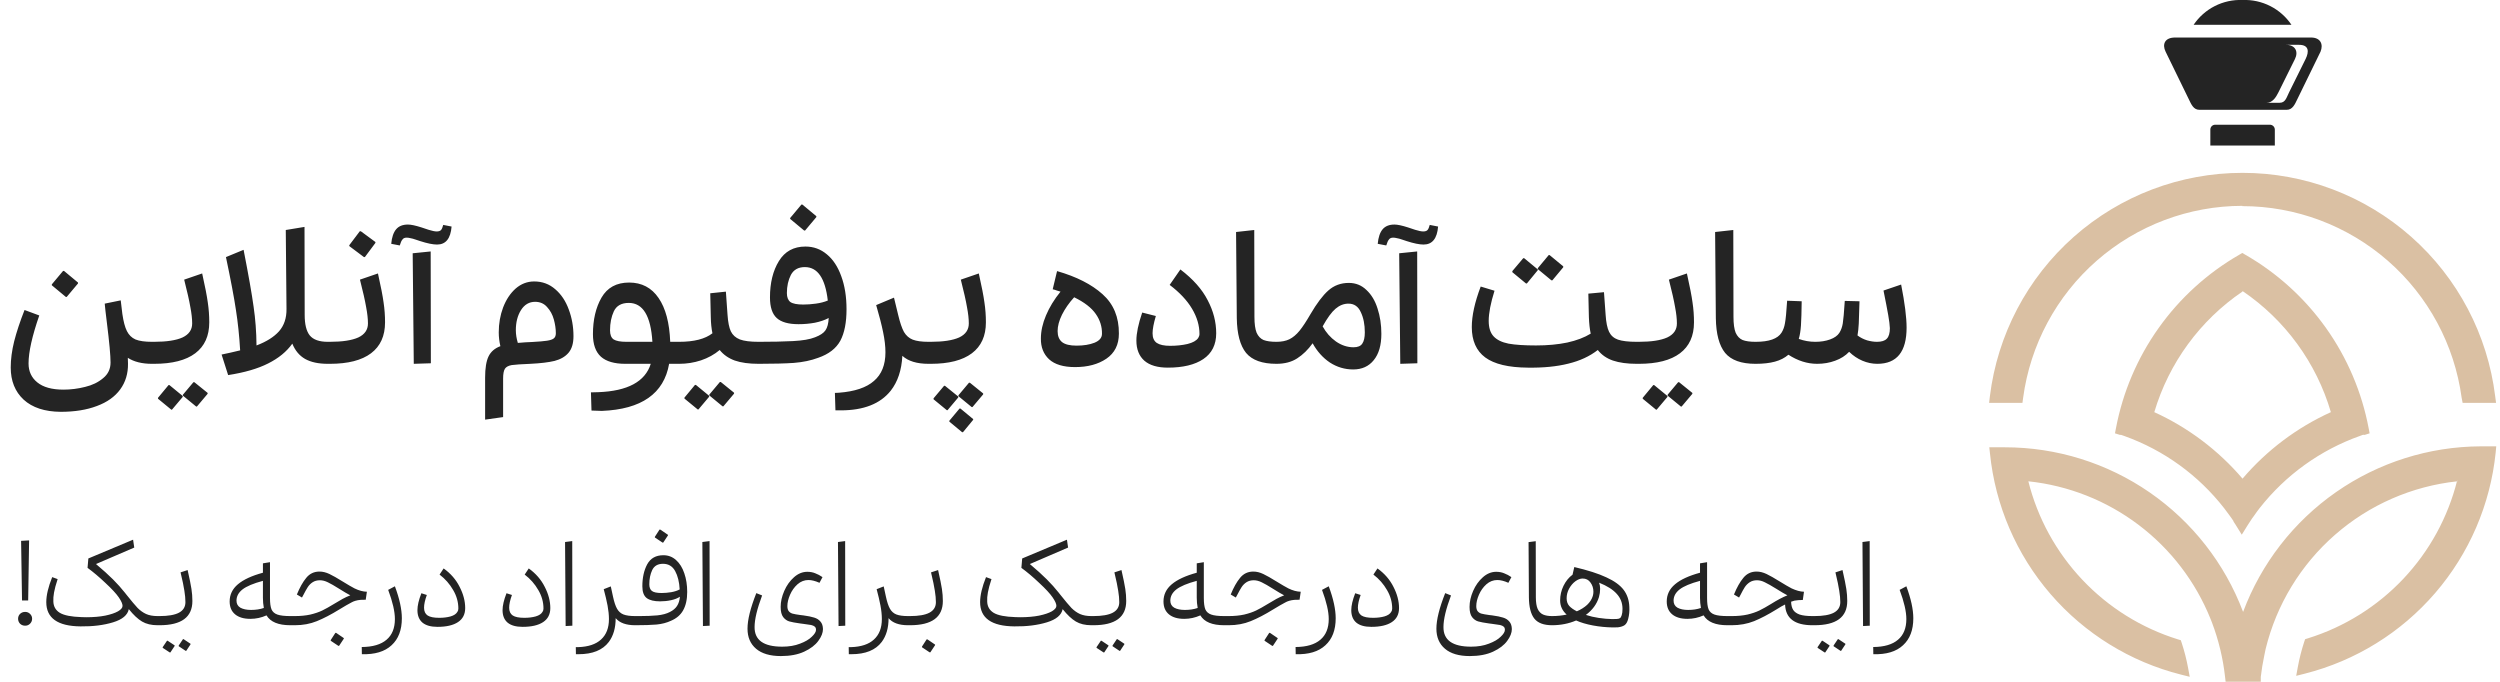 <svg xmlns="http://www.w3.org/2000/svg" width="220" height="60" viewBox="0 0 220 60" fill="none"><g clip-path="url(#clip0_639_679)"><path fill-rule="evenodd" clip-rule="evenodd" d="M191.325 3.302H203.37C204.206 3.302 204.473 3.895 204.206 4.547L202.166 8.727C201.941 9.195 201.74 9.663 201.23 9.663H193.548C193.03 9.663 192.838 9.195 192.612 8.727L190.573 4.547C190.255 3.895 190.497 3.302 191.409 3.302H191.325ZM201.163 3.945C201.999 3.945 202.275 4.547 201.957 5.191L200.511 8.108C200.286 8.568 199.976 9.044 199.467 9.044H200.612C201.13 9.044 201.214 8.568 201.448 8.108L202.894 5.191C203.211 4.547 203.195 3.945 202.317 3.945H201.163Z" fill="#242424"></path><path fill-rule="evenodd" clip-rule="evenodd" d="M197.343 -6.48684e-05C198.187 -0.033 199.026 0.15 199.779 0.531C200.532 0.913 201.176 1.481 201.648 2.182H193.038C193.511 1.481 194.154 0.913 194.907 0.531C195.661 0.15 196.499 -0.033 197.343 -6.48684e-05Z" fill="#242424"></path><path fill-rule="evenodd" clip-rule="evenodd" d="M194.936 10.975H199.751C199.864 10.975 199.974 11.02 200.055 11.099C200.136 11.179 200.183 11.288 200.185 11.401V12.806H194.51V11.401C194.51 11.345 194.521 11.29 194.542 11.238C194.563 11.187 194.595 11.139 194.634 11.1C194.674 11.06 194.721 11.029 194.773 11.008C194.824 10.986 194.88 10.975 194.936 10.975Z" fill="#242424"></path><path fill-rule="evenodd" clip-rule="evenodd" d="M197.343 18.114C192.624 18.116 188.066 19.831 184.515 22.939C180.964 26.047 178.662 30.338 178.034 35.015L177.976 35.45H175.042L175.109 34.882C175.775 29.454 178.404 24.458 182.5 20.835C186.596 17.212 191.875 15.211 197.343 15.211C202.811 15.211 208.091 17.212 212.186 20.835C216.282 24.458 218.911 29.454 219.578 34.882L219.653 35.45H216.711L216.627 35.015C215.994 30.343 213.689 26.058 210.139 22.955C206.588 19.852 202.033 18.14 197.318 18.139L197.343 18.114ZM216.251 42.354C212.26 42.777 208.497 44.422 205.477 47.065C202.456 49.707 200.325 53.217 199.374 57.116L199.257 57.684C199.124 58.303 199.023 58.93 198.948 59.565V59.992H198.513H197.385C197.017 59.992 196.649 59.992 196.29 59.992H195.855L195.805 59.565C195.625 57.935 195.24 56.334 194.66 54.801L194.535 54.483C193.216 51.194 191.025 48.328 188.199 46.191C185.373 44.053 182.018 42.727 178.494 42.354C179.311 45.607 180.951 48.595 183.257 51.031C185.562 53.467 188.456 55.269 191.659 56.264L191.91 56.339L191.994 56.59C192.23 57.309 192.417 58.043 192.554 58.788L192.696 59.557L191.927 59.365C187.465 58.238 183.458 55.765 180.451 52.282C177.443 48.799 175.581 44.475 175.117 39.897L175.058 39.362H175.602H176.438C180.989 39.362 185.432 40.748 189.175 43.336C192.919 45.924 195.785 49.59 197.393 53.848C198.987 49.584 201.841 45.907 205.575 43.304C209.309 40.702 213.747 39.297 218.299 39.278H219.135H219.67L219.62 39.813C219.154 44.389 217.294 48.71 214.29 52.192C211.286 55.675 207.284 58.149 202.827 59.281L202.066 59.473L202.208 58.696C202.345 57.949 202.533 57.212 202.768 56.489L202.852 56.247L203.102 56.172C206.3 55.176 209.188 53.375 211.488 50.94C213.788 48.506 215.423 45.52 216.234 42.271L216.251 42.354ZM207.976 38.267H208.101L208.527 38.133L208.444 37.698C207.845 34.516 206.564 31.502 204.688 28.862C202.812 26.223 200.386 24.022 197.577 22.41L197.318 22.26L197.067 22.41C194.26 24.023 191.835 26.225 189.96 28.864C188.084 31.503 186.802 34.517 186.201 37.698L186.117 38.133L186.544 38.267H186.652L186.962 38.376C190.427 39.62 193.467 41.823 195.73 44.728C195.906 44.954 196.073 45.18 196.24 45.414L196.298 45.497L196.349 45.564L196.549 45.857V45.898L196.716 46.149L197.276 47.052L197.795 46.216L197.92 46.024L198.02 45.873L198.171 45.639L198.355 45.389C198.513 45.155 198.681 44.929 198.856 44.703C201.139 41.796 204.2 39.596 207.683 38.359L207.976 38.25V38.267ZM197.343 25.653C193.606 28.189 190.863 31.94 189.578 36.269C192.563 37.629 195.213 39.626 197.343 42.12C199.474 39.623 202.128 37.626 205.117 36.269C203.841 31.922 201.092 28.155 197.343 25.611V25.653Z" fill="#DAC0A3"></path></g><path d="M0.944 32.336C0.944 31.621 1.045 30.853 1.248 30.032C1.461 29.2 1.765 28.283 2.16 27.28L3.456 27.76C2.827 29.573 2.512 30.981 2.512 31.984C2.512 32.677 2.768 33.232 3.28 33.648C3.803 34.075 4.571 34.288 5.584 34.288C6.224 34.288 6.859 34.208 7.488 34.048C8.117 33.899 8.645 33.643 9.072 33.28C9.509 32.928 9.728 32.469 9.728 31.904C9.728 31.285 9.621 30.123 9.408 28.416C9.301 27.563 9.237 26.997 9.216 26.72L10.624 26.432L10.768 27.632C10.864 28.293 10.997 28.795 11.168 29.136C11.339 29.477 11.589 29.723 11.92 29.872C12.261 30.011 12.747 30.08 13.376 30.08C13.632 30.08 13.851 30.176 14.032 30.368C14.224 30.549 14.32 30.773 14.32 31.04C14.32 31.296 14.224 31.525 14.032 31.728C13.851 31.92 13.632 32.016 13.376 32.016C12.501 32.016 11.792 31.84 11.248 31.488C11.248 31.712 11.253 31.883 11.264 32C11.275 32.875 11.045 33.632 10.576 34.272C10.107 34.912 9.424 35.397 8.528 35.728C7.632 36.069 6.571 36.24 5.344 36.24C3.936 36.229 2.848 35.872 2.08 35.168C1.323 34.464 0.944 33.52 0.944 32.336ZM4.56 25.104V25.024L5.552 23.84H5.632L6.864 24.864V24.944L5.872 26.128H5.792L4.56 25.104ZM12.431 31.04C12.431 30.784 12.527 30.56 12.719 30.368C12.9 30.176 13.119 30.08 13.375 30.08H13.551C14.66 30.08 15.498 29.952 16.063 29.696C16.628 29.429 16.911 29.019 16.911 28.464C16.911 28.059 16.858 27.579 16.751 27.024C16.655 26.459 16.474 25.653 16.207 24.608L17.791 24.064C18.047 25.205 18.212 26.059 18.287 26.624C18.372 27.189 18.415 27.771 18.415 28.368C18.415 29.563 18.004 30.469 17.183 31.088C16.362 31.707 15.156 32.016 13.567 32.016H13.375C13.108 32.016 12.884 31.92 12.703 31.728C12.522 31.536 12.431 31.307 12.431 31.04ZM16.095 34.736L17.023 33.632H17.103L18.271 34.576V34.656L17.327 35.776H17.263L16.095 34.816V34.736ZM13.903 35.008L14.831 33.888H14.911L16.079 34.848V34.928L15.135 36.048H15.071L13.903 35.088V35.008ZM28.845 30.08C29.101 30.08 29.319 30.176 29.5 30.368C29.692 30.549 29.788 30.773 29.788 31.04C29.788 31.296 29.692 31.525 29.5 31.728C29.319 31.92 29.101 32.016 28.845 32.016C28.023 32.016 27.357 31.872 26.845 31.584C26.343 31.296 25.97 30.848 25.724 30.24C25.223 30.944 24.514 31.525 23.596 31.984C22.69 32.443 21.517 32.784 20.076 33.008L19.5 31.2C19.98 31.104 20.524 30.981 21.133 30.832C21.058 29.552 20.935 28.373 20.765 27.296C20.605 26.208 20.311 24.651 19.884 22.624L21.436 21.984C21.874 24.224 22.167 25.893 22.317 26.992C22.477 28.08 22.562 29.216 22.573 30.4C23.447 30.069 24.108 29.653 24.556 29.152C25.005 28.64 25.223 27.984 25.212 27.184L25.148 20.24L26.797 19.968L26.812 27.712C26.812 28.544 26.962 29.147 27.261 29.52C27.57 29.893 28.098 30.08 28.845 30.08ZM30.748 21.664L30.732 21.584L31.66 20.352H31.756L33.036 21.296V21.376L32.108 22.624H32.028L30.748 21.664ZM27.9 31.04C27.9 30.784 27.996 30.56 28.188 30.368C28.369 30.176 28.588 30.08 28.844 30.08H29.02C30.129 30.08 30.966 29.952 31.532 29.696C32.097 29.429 32.38 29.019 32.38 28.464C32.38 28.059 32.326 27.579 32.22 27.024C32.124 26.459 31.942 25.653 31.676 24.608L33.26 24.064C33.516 25.205 33.681 26.059 33.756 26.624C33.841 27.189 33.884 27.771 33.884 28.368C33.884 29.563 33.473 30.469 32.652 31.088C31.83 31.707 30.625 32.016 29.036 32.016H28.844C28.577 32.016 28.353 31.92 28.172 31.728C27.99 31.536 27.9 31.307 27.9 31.04ZM36.316 22.288L37.9 22.128L37.916 31.968L36.412 32.016L36.316 22.288ZM39.74 19.936C39.654 20.992 39.228 21.52 38.46 21.52C38.097 21.52 37.601 21.419 36.972 21.216C36.908 21.195 36.78 21.152 36.588 21.088C36.406 21.024 36.252 20.981 36.124 20.96C35.996 20.928 35.884 20.912 35.788 20.912C35.617 20.912 35.494 20.965 35.42 21.072C35.334 21.168 35.254 21.344 35.18 21.6L34.428 21.456C34.481 20.88 34.625 20.453 34.86 20.176C35.094 19.899 35.441 19.76 35.9 19.76C36.166 19.76 36.566 19.845 37.1 20.016C37.206 20.048 37.414 20.117 37.724 20.224C38.033 20.32 38.268 20.368 38.428 20.368C38.609 20.368 38.737 20.325 38.812 20.24C38.886 20.155 38.95 20.005 39.004 19.792L39.74 19.936ZM47.01 24.768C47.724 24.768 48.343 24.997 48.866 25.456C49.389 25.904 49.783 26.496 50.05 27.232C50.327 27.968 50.466 28.752 50.466 29.584C50.466 30.213 50.322 30.699 50.034 31.04C49.746 31.381 49.335 31.621 48.802 31.76C48.269 31.888 47.559 31.973 46.674 32.016C45.874 32.048 45.325 32.085 45.026 32.128C44.738 32.181 44.541 32.288 44.434 32.448C44.327 32.619 44.274 32.907 44.274 33.312V36.704L42.69 36.928V33.232C42.69 32.4 42.791 31.776 42.994 31.36C43.197 30.944 43.543 30.645 44.034 30.464C43.938 30.059 43.89 29.653 43.89 29.248C43.89 28.469 44.018 27.739 44.274 27.056C44.541 26.363 44.908 25.808 45.378 25.392C45.858 24.976 46.402 24.768 47.01 24.768ZM46.818 30.096C47.415 30.064 47.852 30.027 48.13 29.984C48.418 29.941 48.62 29.872 48.738 29.776C48.855 29.68 48.914 29.531 48.914 29.328C48.914 28.944 48.855 28.539 48.738 28.112C48.62 27.685 48.423 27.323 48.146 27.024C47.879 26.715 47.527 26.56 47.09 26.56C46.567 26.56 46.151 26.805 45.842 27.296C45.543 27.776 45.394 28.363 45.394 29.056C45.394 29.419 45.453 29.792 45.57 30.176C46.039 30.133 46.455 30.107 46.818 30.096ZM59.747 30.08C60.013 30.08 60.237 30.176 60.419 30.368C60.611 30.549 60.707 30.773 60.707 31.04C60.707 31.296 60.611 31.525 60.419 31.728C60.227 31.92 60.003 32.016 59.747 32.016H58.883C58.424 34.64 56.451 36.021 52.963 36.16C52.76 36.16 52.456 36.149 52.051 36.128L52.003 34.528C52.291 34.528 52.504 34.523 52.643 34.512C55.235 34.416 56.776 33.584 57.267 32.016H55.027C54.067 32.016 53.352 31.808 52.883 31.392C52.413 30.965 52.179 30.304 52.179 29.408C52.179 28.139 52.429 27.067 52.931 26.192C53.443 25.307 54.253 24.864 55.363 24.864C56.472 24.864 57.336 25.317 57.955 26.224C58.573 27.12 58.915 28.405 58.979 30.08H59.747ZM53.683 29.072C53.683 29.456 53.789 29.723 54.003 29.872C54.227 30.011 54.605 30.08 55.139 30.08H57.411C57.272 27.797 56.579 26.656 55.331 26.656C54.691 26.656 54.253 26.901 54.019 27.392C53.795 27.872 53.683 28.432 53.683 29.072ZM66.758 30.08C67.014 30.08 67.232 30.176 67.414 30.368C67.606 30.549 67.702 30.773 67.702 31.04C67.702 31.296 67.606 31.525 67.414 31.728C67.232 31.92 67.014 32.016 66.758 32.016C65.915 32.016 65.216 31.92 64.662 31.728C64.107 31.525 63.664 31.216 63.334 30.8C62.864 31.195 62.315 31.499 61.686 31.712C61.067 31.915 60.427 32.016 59.766 32.016C59.499 32.016 59.275 31.92 59.094 31.728C58.912 31.536 58.822 31.307 58.822 31.04C58.822 30.784 58.918 30.56 59.11 30.368C59.291 30.176 59.51 30.08 59.766 30.08C61.078 30.08 62.054 29.829 62.694 29.328C62.608 28.912 62.56 28.443 62.55 27.92L62.502 25.808L63.878 25.664L64.022 27.696C64.064 28.336 64.16 28.821 64.31 29.152C64.47 29.483 64.736 29.723 65.11 29.872C65.483 30.011 66.032 30.08 66.758 30.08ZM62.422 34.72L63.35 33.616H63.43L64.598 34.56V34.64L63.654 35.76H63.59L62.422 34.8V34.72ZM60.23 34.992L61.158 33.872H61.238L62.406 34.832V34.912L61.462 36.032H61.398L60.23 35.072V34.992ZM65.806 31.04C65.806 30.773 65.902 30.549 66.094 30.368C66.275 30.176 66.499 30.08 66.766 30.08C67.929 30.08 68.931 30.059 69.774 30.016C70.627 29.973 71.278 29.861 71.726 29.68C72.174 29.509 72.478 29.307 72.638 29.072C72.809 28.827 72.905 28.464 72.926 27.984C72.585 28.165 72.179 28.304 71.71 28.4C71.251 28.485 70.771 28.528 70.27 28.528C69.385 28.528 68.745 28.347 68.35 27.984C67.955 27.621 67.758 27.019 67.758 26.176C67.758 24.896 68.019 23.829 68.542 22.976C69.065 22.123 69.843 21.696 70.878 21.696C71.593 21.696 72.222 21.925 72.766 22.384C73.31 22.832 73.731 23.472 74.03 24.304C74.339 25.136 74.494 26.107 74.494 27.216C74.494 28.379 74.313 29.301 73.95 29.984C73.577 30.667 72.926 31.168 71.998 31.488C71.369 31.723 70.654 31.872 69.854 31.936C69.065 31.989 68.035 32.016 66.766 32.016C66.51 32.016 66.286 31.92 66.094 31.728C65.902 31.525 65.806 31.296 65.806 31.04ZM69.246 25.792C69.246 26.155 69.347 26.416 69.55 26.576C69.763 26.725 70.142 26.8 70.686 26.8C71.038 26.8 71.406 26.773 71.79 26.72C72.185 26.667 72.537 26.576 72.846 26.448C72.622 24.485 71.95 23.504 70.83 23.504C70.254 23.504 69.843 23.733 69.598 24.192C69.363 24.651 69.246 25.184 69.246 25.792ZM69.534 19.264V19.184L70.526 18H70.606L71.838 19.024V19.104L70.846 20.288H70.766L69.534 19.264ZM73.471 34.576C73.556 34.565 73.674 34.56 73.823 34.56C75.221 34.453 76.25 34.107 76.911 33.52C77.583 32.944 77.919 32.107 77.919 31.008C77.919 30.475 77.85 29.877 77.711 29.216C77.573 28.544 77.37 27.755 77.103 26.848L78.671 26.192L79.039 27.712C79.199 28.384 79.37 28.885 79.551 29.216C79.743 29.536 79.999 29.76 80.319 29.888C80.65 30.016 81.114 30.08 81.711 30.08C81.967 30.08 82.186 30.176 82.367 30.368C82.559 30.549 82.655 30.773 82.655 31.04C82.655 31.296 82.559 31.525 82.367 31.728C82.175 31.92 81.957 32.016 81.711 32.016C80.687 32.016 79.919 31.781 79.407 31.312C79.343 32.571 79.002 33.595 78.383 34.384C77.466 35.536 75.999 36.112 73.983 36.112H73.519L73.471 34.576ZM80.775 31.04C80.775 30.784 80.871 30.56 81.063 30.368C81.244 30.176 81.463 30.08 81.719 30.08H81.895C83.004 30.08 83.841 29.952 84.407 29.696C84.972 29.429 85.255 29.019 85.255 28.464C85.255 28.059 85.201 27.579 85.095 27.024C84.999 26.459 84.817 25.653 84.551 24.608L86.135 24.064C86.391 25.205 86.556 26.059 86.631 26.624C86.716 27.189 86.759 27.771 86.759 28.368C86.759 29.563 86.348 30.469 85.527 31.088C84.705 31.707 83.5 32.016 81.911 32.016H81.719C81.452 32.016 81.228 31.92 81.047 31.728C80.865 31.536 80.775 31.307 80.775 31.04ZM84.343 34.784L85.271 33.68H85.351L86.519 34.624V34.704L85.575 35.824H85.511L84.343 34.864V34.784ZM82.151 35.056L83.079 33.952H83.159L84.327 34.896V34.976L83.383 36.096H83.319L82.151 35.136V35.056ZM83.543 37.024L84.439 35.952H84.519L85.639 36.88V36.944L84.743 38.032H84.663L83.543 37.104V37.024ZM93.022 23.856C94.729 24.347 96.062 25.024 97.022 25.888C97.993 26.752 98.473 27.909 98.462 29.36C98.462 30.331 98.094 31.067 97.358 31.568C96.633 32.059 95.716 32.304 94.606 32.304C93.582 32.304 92.82 32.075 92.318 31.616C91.828 31.157 91.588 30.549 91.598 29.792C91.598 29.141 91.748 28.464 92.046 27.76C92.345 27.045 92.772 26.347 93.326 25.664C93.23 25.632 93.124 25.6 93.006 25.568C92.9 25.525 92.777 25.488 92.638 25.456L93.022 23.856ZM96.974 29.376C96.985 28.747 96.804 28.165 96.43 27.632C96.057 27.088 95.422 26.597 94.526 26.16C94.078 26.651 93.721 27.163 93.454 27.696C93.198 28.219 93.07 28.699 93.07 29.136C93.07 29.573 93.204 29.899 93.47 30.112C93.737 30.315 94.158 30.416 94.734 30.416C95.353 30.416 95.881 30.331 96.318 30.16C96.756 29.979 96.974 29.717 96.974 29.376ZM102.77 32.352C101.864 32.352 101.176 32.149 100.706 31.744C100.237 31.328 100.002 30.736 100.002 29.968C100.002 29.328 100.173 28.507 100.514 27.504L101.714 27.808C101.522 28.459 101.426 28.965 101.426 29.328C101.426 29.723 101.549 30.005 101.794 30.176C102.05 30.347 102.445 30.432 102.978 30.432C103.522 30.432 104.029 30.379 104.498 30.272C104.968 30.155 105.282 29.979 105.442 29.744C105.517 29.627 105.554 29.509 105.554 29.392C105.554 28.645 105.336 27.904 104.898 27.168C104.461 26.432 103.805 25.733 102.93 25.072L103.874 23.712C104.984 24.555 105.784 25.456 106.274 26.416C106.776 27.365 107.026 28.336 107.026 29.328C107.026 30.331 106.648 31.088 105.89 31.6C105.144 32.101 104.104 32.352 102.77 32.352ZM112.326 32.016C111.078 32.016 110.187 31.696 109.654 31.056C109.131 30.405 108.859 29.387 108.838 28L108.774 20.416L110.374 20.24L110.39 27.888C110.39 28.496 110.454 28.96 110.582 29.28C110.72 29.589 110.923 29.803 111.19 29.92C111.467 30.027 111.846 30.08 112.326 30.08C112.582 30.08 112.8 30.176 112.982 30.368C113.174 30.549 113.27 30.773 113.27 31.04C113.27 31.296 113.174 31.525 112.982 31.728C112.79 31.92 112.571 32.016 112.326 32.016ZM111.384 31.04C111.384 30.784 111.48 30.56 111.672 30.368C111.853 30.176 112.072 30.08 112.328 30.08C112.776 30.08 113.155 30.005 113.464 29.856C113.784 29.696 114.083 29.445 114.36 29.104C114.637 28.763 114.957 28.277 115.32 27.648C115.875 26.699 116.397 26.005 116.888 25.568C117.389 25.12 117.992 24.896 118.696 24.896C119.304 24.896 119.821 25.104 120.248 25.52C120.685 25.925 121.011 26.469 121.224 27.152C121.448 27.835 121.56 28.576 121.56 29.376C121.56 30.379 121.336 31.152 120.888 31.696C120.451 32.24 119.848 32.512 119.08 32.512C118.344 32.512 117.661 32.309 117.032 31.904C116.413 31.488 115.907 30.923 115.512 30.208C115.107 30.773 114.653 31.216 114.152 31.536C113.661 31.856 113.053 32.016 112.328 32.016C112.061 32.016 111.837 31.92 111.656 31.728C111.475 31.536 111.384 31.307 111.384 31.04ZM116.392 28.72C116.691 29.264 117.08 29.707 117.56 30.048C118.051 30.389 118.568 30.56 119.112 30.56C119.485 30.56 119.741 30.453 119.88 30.24C120.029 30.027 120.104 29.696 120.104 29.248C120.104 28.555 119.987 27.963 119.752 27.472C119.528 26.971 119.165 26.72 118.664 26.72C118.259 26.72 117.88 26.869 117.528 27.168C117.187 27.456 116.808 27.973 116.392 28.72ZM123.128 22.288L124.712 22.128L124.728 31.968L123.224 32.016L123.128 22.288ZM126.552 19.936C126.467 20.992 126.04 21.52 125.272 21.52C124.909 21.52 124.413 21.419 123.784 21.216C123.72 21.195 123.592 21.152 123.4 21.088C123.219 21.024 123.064 20.981 122.936 20.96C122.808 20.928 122.696 20.912 122.6 20.912C122.429 20.912 122.307 20.965 122.232 21.072C122.147 21.168 122.067 21.344 121.992 21.6L121.24 21.456C121.293 20.88 121.437 20.453 121.672 20.176C121.907 19.899 122.253 19.76 122.712 19.76C122.979 19.76 123.379 19.845 123.912 20.016C124.019 20.048 124.227 20.117 124.536 20.224C124.845 20.32 125.08 20.368 125.24 20.368C125.421 20.368 125.549 20.325 125.624 20.24C125.699 20.155 125.763 20.005 125.816 19.792L126.552 19.936ZM144.03 30.08C144.286 30.08 144.505 30.176 144.686 30.368C144.878 30.549 144.974 30.773 144.974 31.04C144.974 31.307 144.878 31.536 144.686 31.728C144.505 31.92 144.286 32.016 144.03 32.016C143.198 32.016 142.5 31.92 141.934 31.728C141.38 31.536 140.937 31.227 140.606 30.8C139.892 31.355 139.028 31.755 138.014 32C137.001 32.256 135.812 32.373 134.446 32.352C132.75 32.341 131.502 32.043 130.702 31.456C129.913 30.869 129.518 29.979 129.518 28.784C129.518 27.781 129.78 26.592 130.302 25.216L131.518 25.584C131.177 26.672 131.006 27.557 131.006 28.24C131.006 28.837 131.15 29.291 131.438 29.6C131.726 29.909 132.164 30.123 132.75 30.24C133.337 30.347 134.142 30.4 135.166 30.4C136.18 30.4 137.097 30.315 137.918 30.144C138.74 29.963 139.428 29.701 139.982 29.36C139.897 28.965 139.844 28.485 139.822 27.92L139.774 25.84L141.15 25.712L141.294 27.696C141.337 28.368 141.438 28.869 141.598 29.2C141.758 29.531 142.02 29.76 142.382 29.888C142.756 30.016 143.305 30.08 144.03 30.08ZM135.326 23.6L136.286 22.448H136.366L137.566 23.44V23.52L136.606 24.672H136.526L135.326 23.68V23.6ZM133.086 23.856L134.046 22.72H134.126L135.326 23.712V23.776L134.366 24.944H134.286L133.086 23.952V23.856ZM143.087 31.04C143.087 30.784 143.183 30.56 143.375 30.368C143.557 30.176 143.775 30.08 144.031 30.08H144.207C145.317 30.08 146.154 29.952 146.719 29.696C147.285 29.429 147.567 29.019 147.567 28.464C147.567 28.059 147.514 27.579 147.407 27.024C147.311 26.459 147.13 25.653 146.863 24.608L148.447 24.064C148.703 25.205 148.869 26.059 148.943 26.624C149.029 27.189 149.071 27.771 149.071 28.368C149.071 29.563 148.661 30.469 147.839 31.088C147.018 31.707 145.813 32.016 144.223 32.016H144.031C143.765 32.016 143.541 31.92 143.359 31.728C143.178 31.536 143.087 31.307 143.087 31.04ZM146.751 34.736L147.679 33.632H147.759L148.927 34.576V34.656L147.983 35.776H147.919L146.751 34.816V34.736ZM144.559 35.008L145.487 33.888H145.567L146.735 34.848V34.928L145.791 36.048H145.727L144.559 35.088V35.008ZM154.482 32.016C153.234 32.016 152.343 31.696 151.81 31.056C151.287 30.405 151.015 29.387 150.994 28L150.93 20.416L152.53 20.24L152.546 27.888C152.546 28.496 152.61 28.96 152.738 29.28C152.877 29.589 153.079 29.803 153.346 29.92C153.623 30.027 154.002 30.08 154.482 30.08C154.738 30.08 154.957 30.176 155.138 30.368C155.33 30.549 155.426 30.773 155.426 31.04C155.426 31.296 155.33 31.525 155.138 31.728C154.946 31.92 154.727 32.016 154.482 32.016ZM167.78 28.832C167.78 30.955 166.922 32.016 165.204 32.016C164.756 32.016 164.319 31.925 163.892 31.744C163.466 31.563 163.076 31.301 162.724 30.96C162.404 31.301 161.994 31.563 161.492 31.744C161.002 31.925 160.474 32.016 159.908 32.016C159.044 32.016 158.202 31.749 157.38 31.216C157.06 31.493 156.666 31.696 156.196 31.824C155.727 31.952 155.162 32.016 154.5 32.016C154.244 32.016 154.02 31.92 153.828 31.728C153.636 31.525 153.54 31.291 153.54 31.024C153.54 30.768 153.636 30.549 153.828 30.368C154.01 30.176 154.234 30.08 154.5 30.08C155.674 30.08 156.431 29.813 156.772 29.28C156.922 29.045 157.023 28.768 157.076 28.448C157.14 28.128 157.204 27.467 157.268 26.464L158.548 26.512C158.538 27.451 158.516 28.16 158.484 28.64C158.452 29.109 158.388 29.504 158.292 29.824C158.762 29.995 159.247 30.08 159.748 30.08C160.228 30.08 160.66 30.011 161.044 29.872C161.428 29.733 161.7 29.541 161.86 29.296C162.01 29.061 162.111 28.784 162.164 28.464C162.218 28.144 162.276 27.483 162.34 26.48L163.636 26.512C163.615 27.408 163.594 28.059 163.572 28.464C163.551 28.869 163.514 29.221 163.46 29.52C163.716 29.712 163.999 29.856 164.308 29.952C164.618 30.037 164.906 30.08 165.172 30.08C165.578 30.08 165.866 29.989 166.036 29.808C166.218 29.627 166.308 29.317 166.308 28.88C166.298 28.603 166.25 28.219 166.164 27.728C166.079 27.237 165.94 26.517 165.748 25.568L167.3 25.04C167.62 26.661 167.78 27.925 167.78 28.832Z" fill="#242424"></path><path d="M1.857 47.595L2.561 47.554L2.479 52.838H1.938L1.857 47.595ZM2.214 55.061C2.037 55.061 1.887 55.003 1.765 54.888C1.649 54.765 1.592 54.619 1.592 54.449C1.592 54.279 1.649 54.136 1.765 54.021C1.887 53.905 2.037 53.847 2.214 53.847C2.384 53.847 2.527 53.905 2.642 54.021C2.765 54.136 2.826 54.279 2.826 54.449C2.826 54.619 2.765 54.765 2.642 54.888C2.527 55.003 2.384 55.061 2.214 55.061ZM7.082 55.122C5.076 55.102 4.073 54.391 4.073 52.991C4.073 52.385 4.246 51.651 4.593 50.787L5.072 50.961C4.916 51.437 4.81 51.828 4.756 52.134C4.702 52.433 4.681 52.698 4.695 52.929C4.708 53.371 4.899 53.705 5.266 53.929C5.64 54.153 6.276 54.279 7.173 54.306C7.269 54.313 7.408 54.317 7.592 54.317C8.224 54.317 8.782 54.269 9.264 54.174C9.747 54.072 10.121 53.946 10.386 53.796C10.652 53.64 10.784 53.48 10.784 53.317C10.784 53.14 10.672 52.889 10.448 52.562C10.223 52.236 9.832 51.814 9.275 51.297C8.724 50.774 8.2 50.332 7.704 49.971L7.775 49.145L11.712 47.493L11.814 48.186L8.448 49.635C9.047 50.138 9.543 50.587 9.938 50.981C10.332 51.376 10.682 51.767 10.988 52.154L11.141 52.348C11.563 52.878 11.886 53.263 12.11 53.501C12.341 53.732 12.59 53.909 12.855 54.031C13.127 54.153 13.463 54.215 13.865 54.215C13.973 54.215 14.065 54.255 14.14 54.337C14.222 54.412 14.262 54.504 14.262 54.612C14.262 54.714 14.222 54.81 14.14 54.898C14.065 54.98 13.973 55.02 13.865 55.02C13.321 55.02 12.865 54.912 12.498 54.694C12.131 54.476 11.743 54.113 11.335 53.603C11.233 54.126 10.771 54.514 9.948 54.765C9.125 55.017 8.17 55.136 7.082 55.122ZM13.461 54.612C13.461 54.504 13.502 54.412 13.584 54.337C13.665 54.255 13.761 54.215 13.87 54.215H14.033C14.801 54.215 15.372 54.116 15.746 53.919C16.127 53.715 16.317 53.405 16.317 52.991C16.317 52.698 16.287 52.365 16.226 51.991C16.171 51.617 16.059 51.076 15.889 50.369L16.511 50.165C16.681 50.913 16.794 51.467 16.848 51.828C16.902 52.181 16.93 52.535 16.93 52.889C16.93 54.31 15.967 55.02 14.043 55.02H13.87C13.761 55.02 13.665 54.98 13.584 54.898C13.502 54.816 13.461 54.721 13.461 54.612ZM15.726 56.805L16.103 56.244H16.154L16.766 56.652V56.703L16.389 57.275H16.338L15.726 56.867V56.805ZM14.318 56.948L14.696 56.387H14.757L15.369 56.795V56.846L14.992 57.417H14.941L14.318 57.009V56.948ZM20.209 52.929C20.209 52.331 20.451 51.828 20.933 51.42C21.423 51.005 22.157 50.665 23.137 50.4V49.574L23.759 49.472V52.634C23.759 53.069 23.803 53.399 23.892 53.623C23.987 53.841 24.16 53.994 24.412 54.082C24.663 54.17 25.041 54.215 25.544 54.215C25.653 54.215 25.748 54.255 25.829 54.337C25.911 54.412 25.952 54.504 25.952 54.612C25.952 54.714 25.911 54.81 25.829 54.898C25.748 54.98 25.653 55.02 25.544 55.02C24.497 55.02 23.8 54.731 23.453 54.153C22.997 54.357 22.525 54.459 22.035 54.459C21.457 54.459 21.008 54.327 20.689 54.062C20.369 53.796 20.209 53.419 20.209 52.929ZM20.811 52.858C20.811 53.137 20.927 53.344 21.158 53.48C21.396 53.609 21.709 53.674 22.096 53.674C22.511 53.674 22.885 53.616 23.218 53.501C23.164 53.215 23.137 52.916 23.137 52.603V51.114C22.3 51.338 21.702 51.59 21.341 51.869C20.988 52.147 20.811 52.477 20.811 52.858ZM25.126 54.612C25.126 54.504 25.167 54.412 25.248 54.337C25.33 54.255 25.425 54.215 25.534 54.215H25.942C26.452 54.215 26.907 54.17 27.309 54.082C27.71 53.987 28.06 53.868 28.359 53.725C28.665 53.575 29.005 53.385 29.379 53.154C29.678 52.97 29.933 52.821 30.144 52.705C30.355 52.589 30.583 52.484 30.828 52.389C30.59 52.266 30.26 52.073 29.838 51.807C29.43 51.549 29.104 51.362 28.859 51.246C28.614 51.124 28.38 51.063 28.155 51.063C27.904 51.063 27.689 51.121 27.513 51.236C27.343 51.345 27.2 51.488 27.084 51.665C26.975 51.835 26.85 52.059 26.707 52.338C26.673 52.392 26.629 52.474 26.574 52.583L26.125 52.317C26.377 51.699 26.652 51.209 26.952 50.849C27.251 50.481 27.638 50.298 28.114 50.298C28.4 50.298 28.692 50.369 28.992 50.512C29.291 50.655 29.675 50.872 30.144 51.165C30.607 51.45 30.957 51.654 31.195 51.777C31.582 51.967 31.946 52.066 32.286 52.073L32.184 52.776L31.725 52.787C31.392 52.821 31.123 52.899 30.919 53.021C30.668 53.15 30.314 53.354 29.859 53.633C29.131 54.082 28.471 54.425 27.88 54.663C27.295 54.901 26.652 55.02 25.952 55.02H25.544C25.435 55.02 25.34 54.98 25.258 54.898C25.17 54.81 25.126 54.714 25.126 54.612ZM29.104 56.387V56.326L29.512 55.694H29.583L30.256 56.153V56.204L29.838 56.836H29.777L29.104 56.387ZM31.834 56.938C32.799 56.931 33.527 56.717 34.017 56.295C34.506 55.881 34.751 55.275 34.751 54.48C34.751 53.82 34.554 52.963 34.159 51.909L34.751 51.593C35.159 52.688 35.363 53.626 35.363 54.408C35.363 55.442 35.06 56.234 34.455 56.785C33.857 57.343 32.986 57.604 31.844 57.57L31.834 56.938ZM38.499 55.163C37.921 55.163 37.483 55.041 37.183 54.796C36.884 54.544 36.734 54.177 36.734 53.694C36.734 53.293 36.85 52.797 37.081 52.205L37.561 52.358C37.398 52.807 37.316 53.181 37.316 53.48C37.316 53.793 37.421 54.021 37.632 54.164C37.843 54.3 38.183 54.368 38.652 54.368C39.026 54.368 39.359 54.327 39.652 54.245C39.951 54.157 40.151 54.021 40.254 53.837C40.308 53.762 40.335 53.667 40.335 53.552C40.335 52.98 40.182 52.436 39.876 51.92C39.577 51.396 39.179 50.944 38.683 50.563L39.04 50.022C39.658 50.464 40.128 51.005 40.447 51.644C40.774 52.277 40.937 52.899 40.937 53.511C40.937 54.055 40.726 54.466 40.304 54.745C39.883 55.024 39.281 55.163 38.499 55.163ZM45.99 55.163C45.412 55.163 44.973 55.041 44.674 54.796C44.375 54.544 44.225 54.177 44.225 53.694C44.225 53.293 44.341 52.797 44.572 52.205L45.051 52.358C44.888 52.807 44.806 53.181 44.806 53.48C44.806 53.793 44.912 54.021 45.123 54.164C45.334 54.3 45.673 54.368 46.143 54.368C46.517 54.368 46.85 54.327 47.142 54.245C47.441 54.157 47.642 54.021 47.744 53.837C47.798 53.762 47.826 53.667 47.826 53.552C47.826 52.98 47.673 52.436 47.367 51.92C47.068 51.396 46.67 50.944 46.173 50.563L46.53 50.022C47.149 50.464 47.618 51.005 47.938 51.644C48.264 52.277 48.428 52.899 48.428 53.511C48.428 54.055 48.217 54.466 47.795 54.745C47.373 55.024 46.772 55.163 45.99 55.163ZM49.725 47.697L50.357 47.615L50.368 55.061L49.776 55.092L49.725 47.697ZM50.874 56.948C51.765 56.921 52.438 56.697 52.894 56.275C53.356 55.853 53.587 55.255 53.587 54.48C53.587 54.113 53.546 53.715 53.465 53.286C53.383 52.858 53.271 52.379 53.128 51.848L53.75 51.603L53.944 52.501C54.046 52.977 54.165 53.334 54.301 53.572C54.437 53.81 54.624 53.977 54.862 54.072C55.107 54.167 55.45 54.215 55.892 54.215C55.994 54.215 56.086 54.255 56.168 54.337C56.256 54.412 56.3 54.504 56.3 54.612C56.3 54.714 56.256 54.81 56.168 54.898C56.086 54.98 55.994 55.02 55.892 55.02C55.097 55.02 54.526 54.813 54.179 54.398C54.179 55.255 53.978 55.952 53.577 56.489C53.033 57.21 52.145 57.57 50.915 57.57H50.68L50.67 56.948H50.874ZM55.507 54.612C55.507 54.504 55.548 54.412 55.63 54.337C55.711 54.255 55.806 54.215 55.915 54.215H56.292C56.877 54.215 57.394 54.194 57.843 54.153C58.292 54.106 58.659 54.007 58.944 53.858C59.23 53.715 59.441 53.538 59.577 53.327C59.72 53.11 59.805 52.838 59.832 52.511C59.628 52.647 59.37 52.749 59.057 52.817C58.744 52.885 58.421 52.919 58.088 52.919C57.564 52.919 57.173 52.824 56.915 52.634C56.656 52.436 56.527 52.09 56.527 51.593C56.527 50.832 56.67 50.186 56.956 49.655C57.248 49.125 57.721 48.86 58.373 48.86C58.809 48.86 59.182 49.002 59.495 49.288C59.815 49.574 60.056 49.961 60.219 50.451C60.389 50.94 60.474 51.488 60.474 52.093C60.474 52.753 60.352 53.297 60.107 53.725C59.883 54.119 59.533 54.419 59.057 54.623C58.683 54.799 58.258 54.912 57.782 54.959C57.312 55 56.69 55.02 55.915 55.02C55.806 55.02 55.711 54.98 55.63 54.898C55.548 54.81 55.507 54.714 55.507 54.612ZM57.139 51.42C57.139 51.685 57.214 51.879 57.364 52.001C57.52 52.124 57.806 52.185 58.22 52.185C58.486 52.185 58.768 52.161 59.067 52.113C59.366 52.059 59.614 51.977 59.812 51.869C59.778 51.216 59.645 50.679 59.414 50.257C59.182 49.829 58.825 49.614 58.343 49.614C57.887 49.614 57.571 49.798 57.394 50.165C57.224 50.526 57.139 50.944 57.139 51.42ZM57.629 47.299V47.238L58.037 46.605H58.108L58.781 47.064V47.115L58.363 47.748H58.302L57.629 47.299ZM61.808 47.697L62.44 47.615L62.45 55.061L61.859 55.092L61.808 47.697ZM72.115 51.287C71.748 51.124 71.425 51.042 71.146 51.042C70.785 51.042 70.462 51.168 70.177 51.42C69.898 51.671 69.68 51.977 69.524 52.338C69.368 52.698 69.289 53.031 69.289 53.337C69.289 53.535 69.33 53.684 69.412 53.786C69.493 53.888 69.606 53.96 69.748 54C69.898 54.041 70.126 54.082 70.432 54.123L70.687 54.153C71.095 54.208 71.414 54.272 71.646 54.347C71.877 54.415 72.06 54.531 72.196 54.694C72.339 54.85 72.414 55.071 72.421 55.357C72.421 55.683 72.285 56.03 72.013 56.397C71.741 56.771 71.326 57.088 70.768 57.346C70.211 57.604 69.527 57.734 68.718 57.734C67.766 57.734 67.039 57.519 66.535 57.091C66.032 56.663 65.781 56.074 65.781 55.326C65.781 54.544 66.039 53.501 66.556 52.195L67.066 52.399C66.624 53.582 66.403 54.507 66.403 55.173C66.389 56.329 67.198 56.907 68.83 56.907C69.429 56.907 69.952 56.819 70.401 56.642C70.857 56.472 71.204 56.268 71.442 56.03C71.686 55.799 71.809 55.598 71.809 55.428C71.809 55.299 71.771 55.204 71.697 55.143C71.629 55.082 71.523 55.034 71.38 55C71.238 54.973 71.003 54.939 70.677 54.898L70.432 54.867C69.99 54.806 69.663 54.745 69.453 54.684C69.249 54.623 69.072 54.497 68.922 54.306C68.773 54.109 68.698 53.81 68.698 53.409C68.698 52.953 68.803 52.484 69.014 52.001C69.225 51.518 69.51 51.117 69.871 50.798C70.231 50.478 70.622 50.318 71.044 50.318C71.302 50.318 71.537 50.362 71.748 50.451C71.965 50.532 72.176 50.645 72.38 50.787L72.115 51.287ZM73.741 47.697L74.373 47.615L74.383 55.061L73.792 55.092L73.741 47.697ZM74.89 56.948C75.781 56.921 76.454 56.697 76.909 56.275C77.372 55.853 77.603 55.255 77.603 54.48C77.603 54.113 77.562 53.715 77.481 53.286C77.399 52.858 77.287 52.379 77.144 51.848L77.766 51.603L77.96 52.501C78.062 52.977 78.181 53.334 78.317 53.572C78.453 53.81 78.64 53.977 78.878 54.072C79.123 54.167 79.466 54.215 79.908 54.215C80.01 54.215 80.102 54.255 80.183 54.337C80.272 54.412 80.316 54.504 80.316 54.612C80.316 54.714 80.272 54.81 80.183 54.898C80.102 54.98 80.01 55.02 79.908 55.02C79.112 55.02 78.541 54.813 78.195 54.398C78.195 55.255 77.994 55.952 77.593 56.489C77.049 57.21 76.161 57.57 74.93 57.57H74.696L74.686 56.948H74.89ZM79.502 54.612C79.502 54.504 79.543 54.412 79.625 54.337C79.707 54.255 79.802 54.215 79.91 54.215H80.074C80.842 54.215 81.413 54.116 81.787 53.919C82.168 53.715 82.359 53.405 82.359 52.991C82.359 52.698 82.328 52.365 82.267 51.991C82.212 51.617 82.1 51.076 81.93 50.369L82.552 50.165C82.722 50.913 82.835 51.467 82.889 51.828C82.943 52.181 82.971 52.535 82.971 52.889C82.971 54.31 82.008 55.02 80.084 55.02H79.91C79.802 55.02 79.707 54.98 79.625 54.898C79.543 54.816 79.502 54.721 79.502 54.612ZM81.135 56.958V56.897L81.543 56.265H81.614L82.287 56.724V56.775L81.869 57.407H81.808L81.135 56.958ZM89.259 55.122C87.253 55.102 86.25 54.391 86.25 52.991C86.25 52.385 86.424 51.651 86.77 50.787L87.25 50.961C87.094 51.437 86.988 51.828 86.934 52.134C86.879 52.433 86.859 52.698 86.873 52.929C86.886 53.371 87.076 53.705 87.444 53.929C87.818 54.153 88.454 54.279 89.351 54.306C89.446 54.313 89.586 54.317 89.769 54.317C90.402 54.317 90.959 54.269 91.442 54.174C91.925 54.072 92.299 53.946 92.564 53.796C92.829 53.64 92.962 53.48 92.962 53.317C92.962 53.14 92.85 52.889 92.625 52.562C92.401 52.236 92.01 51.814 91.452 51.297C90.901 50.774 90.378 50.332 89.882 49.971L89.953 49.145L93.89 47.493L93.992 48.186L90.626 49.635C91.225 50.138 91.721 50.587 92.115 50.981C92.51 51.376 92.86 51.767 93.166 52.154L93.319 52.348C93.74 52.878 94.064 53.263 94.288 53.501C94.519 53.732 94.767 53.909 95.032 54.031C95.305 54.153 95.641 54.215 96.042 54.215C96.151 54.215 96.243 54.255 96.318 54.337C96.399 54.412 96.44 54.504 96.44 54.612C96.44 54.714 96.399 54.81 96.318 54.898C96.243 54.98 96.151 55.02 96.042 55.02C95.498 55.02 95.043 54.912 94.675 54.694C94.308 54.476 93.921 54.113 93.513 53.603C93.411 54.126 92.948 54.514 92.126 54.765C91.303 55.017 90.347 55.136 89.259 55.122ZM95.639 54.612C95.639 54.504 95.68 54.412 95.762 54.337C95.843 54.255 95.939 54.215 96.047 54.215H96.21C96.979 54.215 97.55 54.116 97.924 53.919C98.305 53.715 98.495 53.405 98.495 52.991C98.495 52.698 98.465 52.365 98.403 51.991C98.349 51.617 98.237 51.076 98.067 50.369L98.689 50.165C98.859 50.913 98.971 51.467 99.026 51.828C99.08 52.181 99.107 52.535 99.107 52.889C99.107 54.31 98.145 55.02 96.221 55.02H96.047C95.939 55.02 95.843 54.98 95.762 54.898C95.68 54.816 95.639 54.721 95.639 54.612ZM97.904 56.805L98.281 56.244H98.332L98.944 56.652V56.703L98.567 57.275H98.516L97.904 56.867V56.805ZM96.496 56.948L96.874 56.387H96.935L97.547 56.795V56.846L97.169 57.417H97.118L96.496 57.009V56.948ZM102.387 52.929C102.387 52.331 102.628 51.828 103.111 51.42C103.601 51.005 104.335 50.665 105.314 50.4V49.574L105.937 49.472V52.634C105.937 53.069 105.981 53.399 106.069 53.623C106.164 53.841 106.338 53.994 106.589 54.082C106.841 54.17 107.218 54.215 107.722 54.215C107.83 54.215 107.926 54.255 108.007 54.337C108.089 54.412 108.13 54.504 108.13 54.612C108.13 54.714 108.089 54.81 108.007 54.898C107.926 54.98 107.83 55.02 107.722 55.02C106.674 55.02 105.977 54.731 105.631 54.153C105.175 54.357 104.702 54.459 104.213 54.459C103.635 54.459 103.186 54.327 102.866 54.062C102.547 53.796 102.387 53.419 102.387 52.929ZM102.989 52.858C102.989 53.137 103.104 53.344 103.336 53.48C103.574 53.609 103.886 53.674 104.274 53.674C104.689 53.674 105.063 53.616 105.396 53.501C105.342 53.215 105.314 52.916 105.314 52.603V51.114C104.478 51.338 103.88 51.59 103.519 51.869C103.166 52.147 102.989 52.477 102.989 52.858ZM107.304 54.612C107.304 54.504 107.344 54.412 107.426 54.337C107.508 54.255 107.603 54.215 107.712 54.215H108.12C108.63 54.215 109.085 54.17 109.486 54.082C109.888 53.987 110.238 53.868 110.537 53.725C110.843 53.575 111.183 53.385 111.557 53.154C111.856 52.97 112.111 52.821 112.322 52.705C112.533 52.589 112.761 52.484 113.005 52.389C112.767 52.266 112.438 52.073 112.016 51.807C111.608 51.549 111.282 51.362 111.037 51.246C110.792 51.124 110.557 51.063 110.333 51.063C110.081 51.063 109.867 51.121 109.69 51.236C109.52 51.345 109.378 51.488 109.262 51.665C109.153 51.835 109.027 52.059 108.885 52.338C108.851 52.392 108.806 52.474 108.752 52.583L108.303 52.317C108.555 51.699 108.83 51.209 109.129 50.849C109.429 50.481 109.816 50.298 110.292 50.298C110.578 50.298 110.87 50.369 111.169 50.512C111.469 50.655 111.853 50.872 112.322 51.165C112.784 51.45 113.135 51.654 113.373 51.777C113.76 51.967 114.124 52.066 114.464 52.073L114.362 52.776L113.903 52.787C113.57 52.821 113.301 52.899 113.097 53.021C112.846 53.15 112.492 53.354 112.036 53.633C111.309 54.082 110.649 54.425 110.058 54.663C109.473 54.901 108.83 55.02 108.13 55.02H107.722C107.613 55.02 107.518 54.98 107.436 54.898C107.348 54.81 107.304 54.714 107.304 54.612ZM111.282 56.387V56.326L111.69 55.694H111.761L112.434 56.153V56.204L112.016 56.836H111.955L111.282 56.387ZM114.011 56.938C114.977 56.931 115.705 56.717 116.194 56.295C116.684 55.881 116.929 55.275 116.929 54.48C116.929 53.82 116.731 52.963 116.337 51.909L116.929 51.593C117.337 52.688 117.541 53.626 117.541 54.408C117.541 55.442 117.238 56.234 116.633 56.785C116.034 57.343 115.164 57.604 114.022 57.57L114.011 56.938ZM120.677 55.163C120.099 55.163 119.66 55.041 119.361 54.796C119.062 54.544 118.912 54.177 118.912 53.694C118.912 53.293 119.028 52.797 119.259 52.205L119.738 52.358C119.575 52.807 119.494 53.181 119.494 53.48C119.494 53.793 119.599 54.021 119.81 54.164C120.021 54.3 120.361 54.368 120.83 54.368C121.204 54.368 121.537 54.327 121.829 54.245C122.129 54.157 122.329 54.021 122.431 53.837C122.486 53.762 122.513 53.667 122.513 53.552C122.513 52.98 122.36 52.436 122.054 51.92C121.755 51.396 121.357 50.944 120.86 50.563L121.217 50.022C121.836 50.464 122.305 51.005 122.625 51.644C122.951 52.277 123.115 52.899 123.115 53.511C123.115 54.055 122.904 54.466 122.482 54.745C122.061 55.024 121.459 55.163 120.677 55.163ZM132.737 51.287C132.37 51.124 132.047 51.042 131.768 51.042C131.408 51.042 131.085 51.168 130.799 51.42C130.52 51.671 130.303 51.977 130.146 52.338C129.99 52.698 129.912 53.031 129.912 53.337C129.912 53.535 129.952 53.684 130.034 53.786C130.116 53.888 130.228 53.96 130.371 54C130.52 54.041 130.748 54.082 131.054 54.123L131.309 54.153C131.717 54.208 132.037 54.272 132.268 54.347C132.499 54.415 132.683 54.531 132.819 54.694C132.961 54.85 133.036 55.071 133.043 55.357C133.043 55.683 132.907 56.03 132.635 56.397C132.363 56.771 131.948 57.088 131.391 57.346C130.833 57.604 130.15 57.734 129.34 57.734C128.388 57.734 127.661 57.519 127.158 57.091C126.654 56.663 126.403 56.074 126.403 55.326C126.403 54.544 126.661 53.501 127.178 52.195L127.688 52.399C127.246 53.582 127.025 54.507 127.025 55.173C127.011 56.329 127.821 56.907 129.453 56.907C130.051 56.907 130.575 56.819 131.023 56.642C131.479 56.472 131.826 56.268 132.064 56.03C132.309 55.799 132.431 55.598 132.431 55.428C132.431 55.299 132.394 55.204 132.319 55.143C132.251 55.082 132.145 55.034 132.003 55C131.86 54.973 131.625 54.939 131.299 54.898L131.054 54.867C130.612 54.806 130.286 54.745 130.075 54.684C129.871 54.623 129.694 54.497 129.544 54.306C129.395 54.109 129.32 53.81 129.32 53.409C129.32 52.953 129.425 52.484 129.636 52.001C129.847 51.518 130.133 51.117 130.493 50.798C130.853 50.478 131.244 50.318 131.666 50.318C131.924 50.318 132.159 50.362 132.37 50.451C132.587 50.532 132.798 50.645 133.002 50.787L132.737 51.287ZM136.583 55.02C135.856 55.02 135.335 54.827 135.023 54.439C134.71 54.045 134.55 53.416 134.543 52.552L134.513 47.707L135.145 47.625L135.155 52.562C135.155 53.004 135.21 53.348 135.318 53.592C135.434 53.83 135.594 53.994 135.798 54.082C136.002 54.17 136.264 54.215 136.583 54.215C136.685 54.215 136.777 54.255 136.859 54.337C136.947 54.412 136.991 54.504 136.991 54.612C136.991 54.714 136.947 54.81 136.859 54.898C136.777 54.98 136.685 55.02 136.583 55.02ZM143.382 53.409C143.402 53.783 143.368 54.133 143.28 54.459C143.219 54.711 143.12 54.891 142.984 55C142.848 55.102 142.647 55.17 142.382 55.204C142.328 55.211 142.182 55.214 141.944 55.214C141.352 55.207 140.764 55.15 140.179 55.041C139.601 54.932 139.108 54.786 138.7 54.602C138.047 54.881 137.34 55.02 136.578 55.02C136.47 55.02 136.374 54.98 136.293 54.898C136.211 54.816 136.17 54.721 136.17 54.612C136.17 54.504 136.211 54.412 136.293 54.337C136.374 54.255 136.47 54.215 136.578 54.215C137.034 54.215 137.462 54.17 137.864 54.082C137.483 53.742 137.292 53.327 137.292 52.838C137.292 52.389 137.391 51.96 137.588 51.552C137.792 51.138 138.057 50.811 138.384 50.573L138.537 49.9C139.727 50.179 140.669 50.481 141.362 50.808C142.063 51.127 142.569 51.495 142.882 51.909C143.195 52.324 143.361 52.824 143.382 53.409ZM137.864 52.654C137.864 52.919 137.938 53.14 138.088 53.317C138.244 53.487 138.469 53.647 138.761 53.796C139.122 53.64 139.424 53.45 139.669 53.225C139.914 52.994 140.08 52.732 140.169 52.44C140.203 52.317 140.22 52.195 140.22 52.073C140.22 51.767 140.135 51.498 139.965 51.267C139.802 51.029 139.57 50.91 139.271 50.91C139.067 50.91 138.853 50.991 138.629 51.155C138.411 51.318 138.227 51.535 138.078 51.807C137.935 52.073 137.864 52.355 137.864 52.654ZM142.709 54.143C142.756 54.007 142.78 53.82 142.78 53.582C142.78 53.065 142.61 52.623 142.27 52.256C141.937 51.882 141.42 51.556 140.72 51.277C140.781 51.44 140.811 51.62 140.811 51.818C140.811 52.062 140.777 52.304 140.709 52.542C140.519 53.161 140.135 53.684 139.557 54.113C139.904 54.228 140.284 54.317 140.699 54.378C141.114 54.439 141.505 54.473 141.872 54.48C142.056 54.48 142.188 54.476 142.27 54.47C142.406 54.463 142.501 54.439 142.556 54.398C142.617 54.357 142.668 54.272 142.709 54.143ZM146.673 52.929C146.673 52.331 146.915 51.828 147.398 51.42C147.887 51.005 148.622 50.665 149.601 50.4V49.574L150.223 49.472V52.634C150.223 53.069 150.267 53.399 150.356 53.623C150.451 53.841 150.624 53.994 150.876 54.082C151.127 54.17 151.505 54.215 152.008 54.215C152.117 54.215 152.212 54.255 152.294 54.337C152.375 54.412 152.416 54.504 152.416 54.612C152.416 54.714 152.375 54.81 152.294 54.898C152.212 54.98 152.117 55.02 152.008 55.02C150.961 55.02 150.264 54.731 149.917 54.153C149.461 54.357 148.989 54.459 148.499 54.459C147.921 54.459 147.472 54.327 147.153 54.062C146.833 53.796 146.673 53.419 146.673 52.929ZM147.275 52.858C147.275 53.137 147.391 53.344 147.622 53.48C147.86 53.609 148.173 53.674 148.56 53.674C148.975 53.674 149.349 53.616 149.682 53.501C149.628 53.215 149.601 52.916 149.601 52.603V51.114C148.764 51.338 148.166 51.59 147.806 51.869C147.452 52.147 147.275 52.477 147.275 52.858ZM152.008 55.02C151.899 55.02 151.804 54.98 151.722 54.898C151.634 54.81 151.59 54.714 151.59 54.612C151.59 54.504 151.631 54.412 151.712 54.337C151.794 54.255 151.889 54.215 151.998 54.215H152.406C152.916 54.215 153.371 54.17 153.773 54.082C154.174 53.987 154.524 53.868 154.823 53.725C155.129 53.575 155.469 53.385 155.843 53.154C156.408 52.8 156.89 52.545 157.292 52.389C157.054 52.266 156.724 52.073 156.302 51.807C155.887 51.549 155.558 51.362 155.313 51.246C155.075 51.124 154.844 51.063 154.619 51.063C154.368 51.063 154.153 51.121 153.977 51.236C153.8 51.352 153.654 51.498 153.538 51.675C153.429 51.845 153.303 52.073 153.161 52.358L153.038 52.583L152.589 52.317C152.841 51.699 153.116 51.209 153.416 50.849C153.715 50.481 154.102 50.298 154.578 50.298C154.864 50.298 155.156 50.369 155.456 50.512C155.755 50.655 156.139 50.872 156.608 51.165C157.071 51.45 157.421 51.654 157.659 51.777C158.067 51.967 158.431 52.066 158.75 52.073L158.648 52.797C158.39 52.797 158.142 52.817 157.904 52.858C157.87 52.872 157.829 52.885 157.781 52.899C157.734 52.906 157.679 52.923 157.618 52.95C157.625 53.249 157.686 53.49 157.802 53.674C157.917 53.851 158.108 53.987 158.373 54.082C158.645 54.17 159.019 54.215 159.495 54.215C159.604 54.215 159.699 54.255 159.78 54.337C159.862 54.412 159.903 54.504 159.903 54.612C159.903 54.721 159.862 54.816 159.78 54.898C159.699 54.98 159.604 55.02 159.495 55.02C157.931 55.02 157.128 54.412 157.088 53.195C156.897 53.283 156.642 53.429 156.323 53.633C155.609 54.075 154.952 54.419 154.354 54.663C153.756 54.901 153.099 55.02 152.385 55.02H152.008ZM159.09 54.612C159.09 54.504 159.131 54.412 159.213 54.337C159.294 54.255 159.39 54.215 159.498 54.215H159.662C160.43 54.215 161.001 54.116 161.375 53.919C161.756 53.715 161.946 53.405 161.946 52.991C161.946 52.698 161.916 52.365 161.855 51.991C161.8 51.617 161.688 51.076 161.518 50.369L162.14 50.165C162.31 50.913 162.422 51.467 162.477 51.828C162.531 52.181 162.558 52.535 162.558 52.889C162.558 54.31 161.596 55.02 159.672 55.02H159.498C159.39 55.02 159.294 54.98 159.213 54.898C159.131 54.816 159.09 54.721 159.09 54.612ZM161.355 56.805L161.732 56.244H161.783L162.395 56.652V56.703L162.018 57.275H161.967L161.355 56.867V56.805ZM159.947 56.948L160.325 56.387H160.386L160.998 56.795V56.846L160.62 57.417H160.569L159.947 57.009V56.948ZM163.897 47.697L164.53 47.615L164.54 55.061L163.948 55.092L163.897 47.697ZM164.842 56.938C165.808 56.931 166.535 56.717 167.025 56.295C167.515 55.881 167.759 55.275 167.759 54.48C167.759 53.82 167.562 52.963 167.168 51.909L167.759 51.593C168.167 52.688 168.371 53.626 168.371 54.408C168.371 55.442 168.069 56.234 167.464 56.785C166.865 57.343 165.995 57.604 164.852 57.57L164.842 56.938Z" fill="#242424"></path><defs><clipPath id="clip0_639_679"><rect width="44.687" height="60" fill="white" transform="translate(175)"></rect></clipPath></defs></svg>